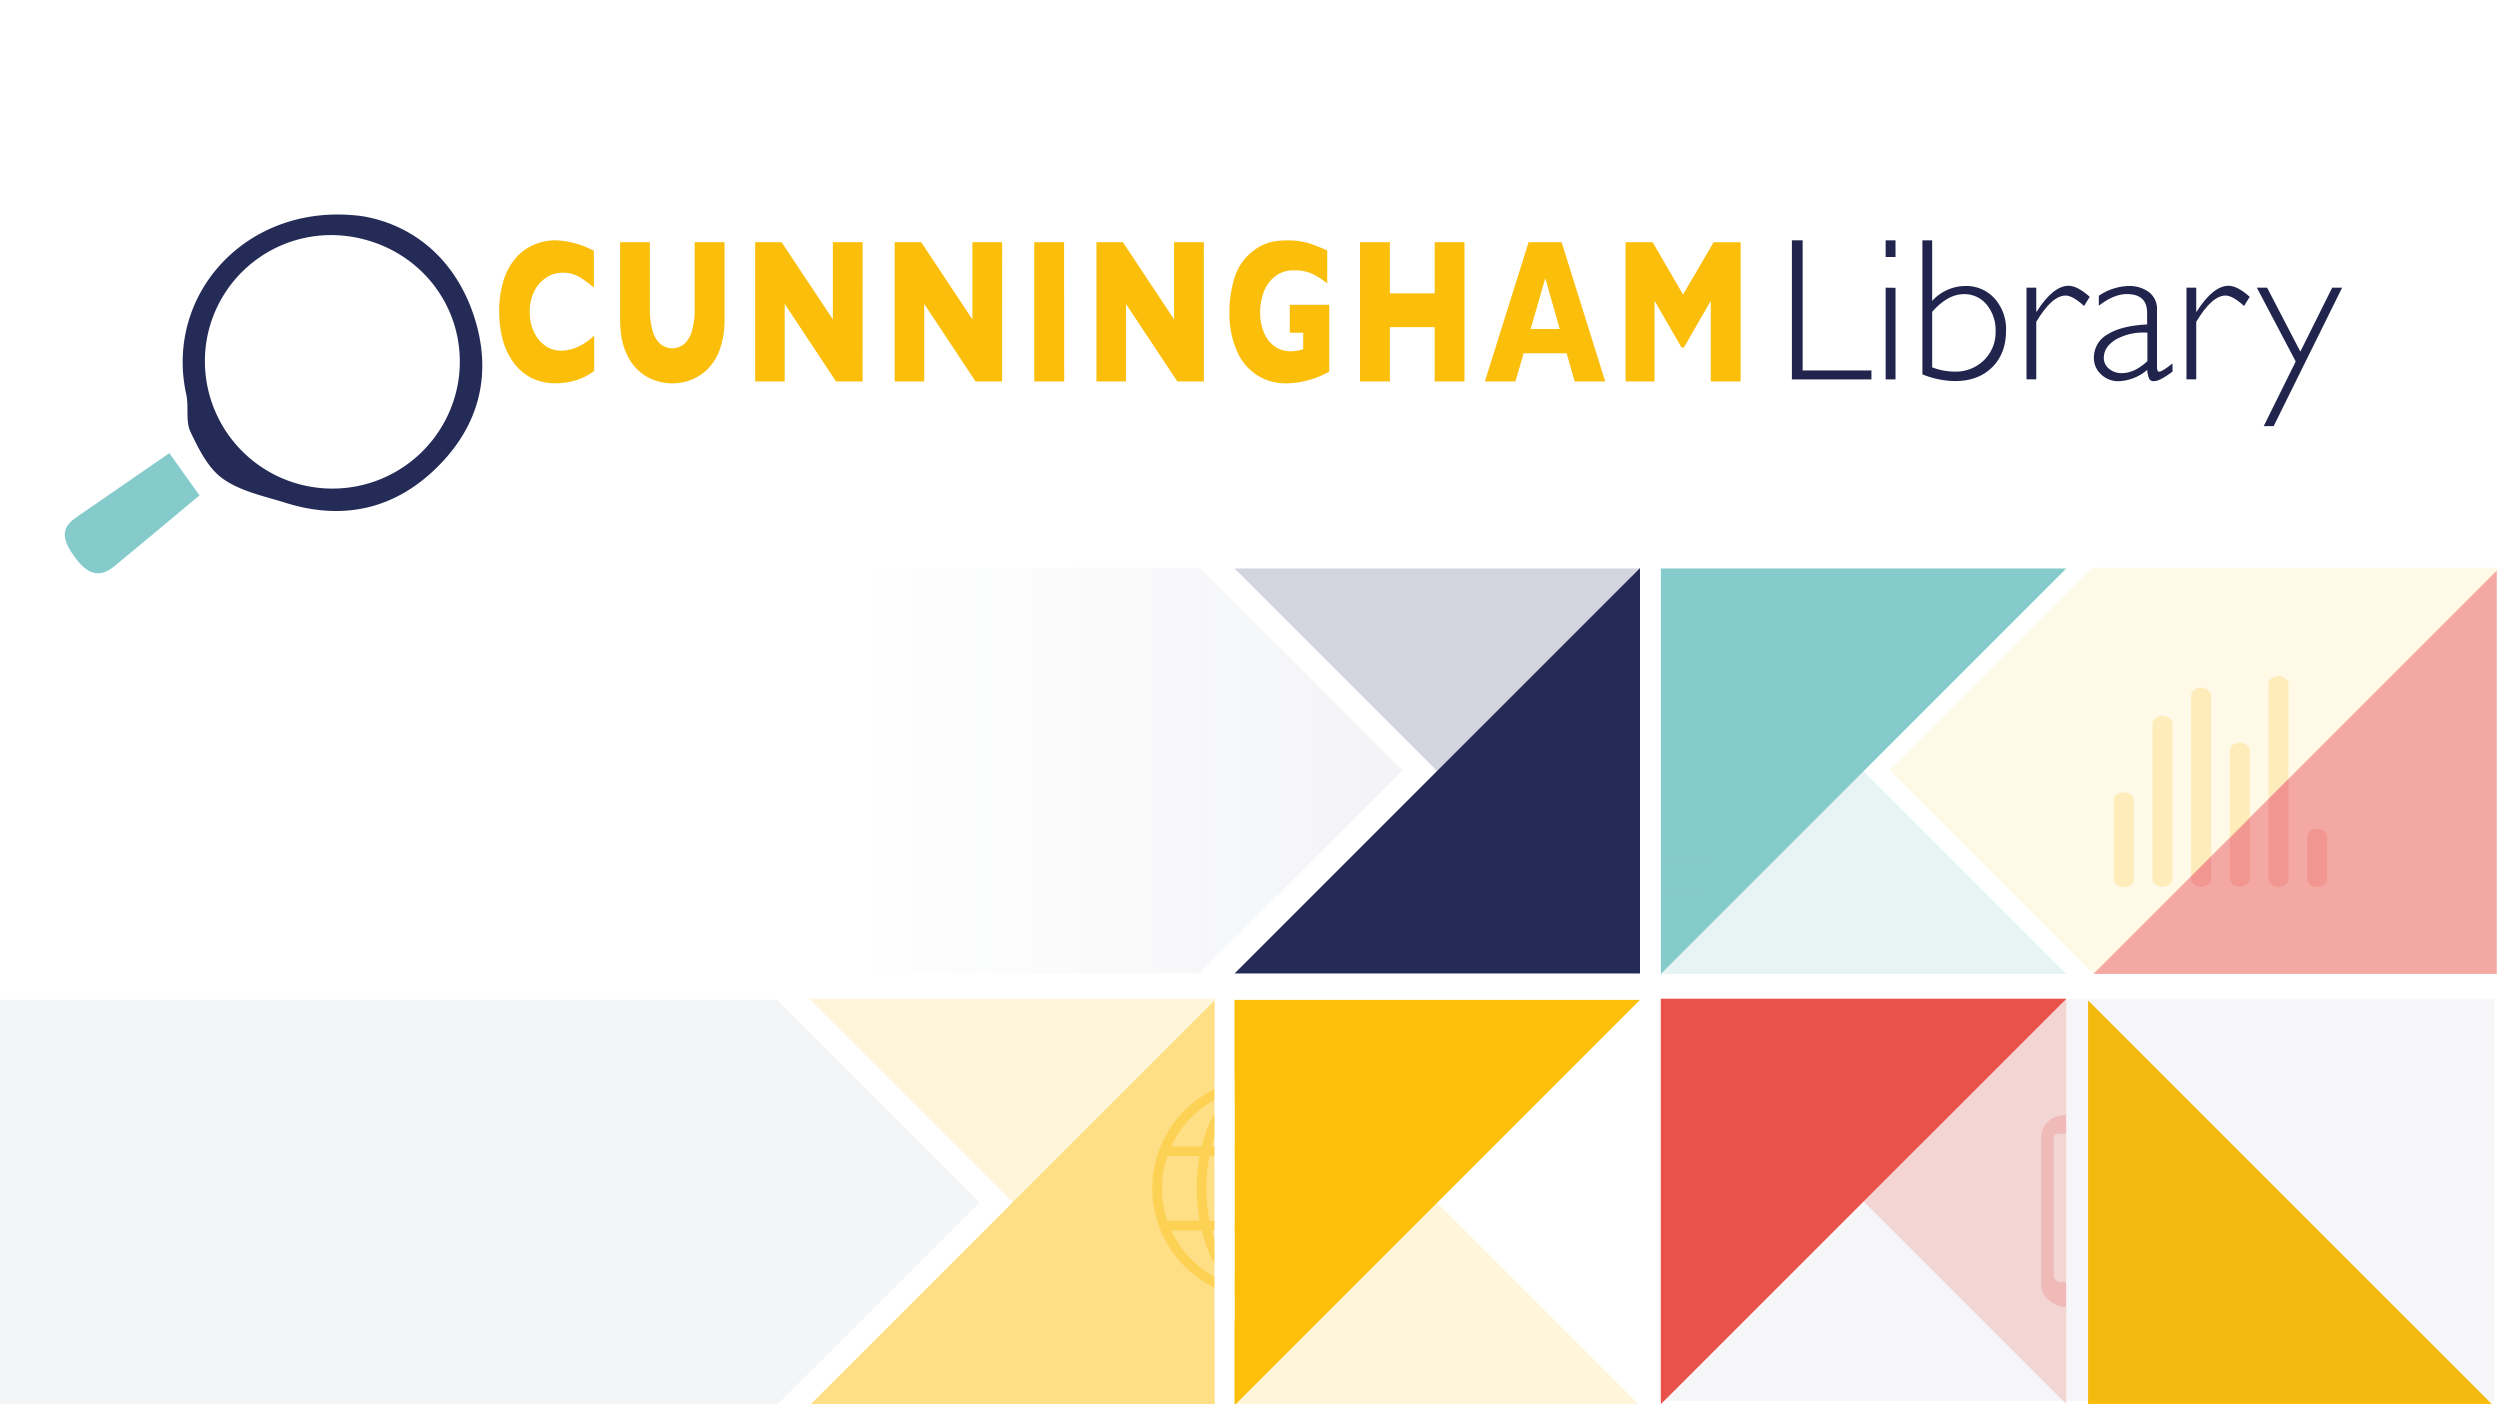 <svg xmlns="http://www.w3.org/2000/svg" xmlns:xlink="http://www.w3.org/1999/xlink" width="730" height="410" viewBox="0 0 730 410"><defs><style>.cls-1{fill:url(#linear-gradient);}.cls-2{mask:url(#mask);filter:url(#luminosity-noclip-4);}.cls-18,.cls-21,.cls-22,.cls-23,.cls-24,.cls-3,.cls-37,.cls-41,.cls-42,.cls-43,.cls-44,.cls-6,.cls-9{mix-blend-mode:multiply;}.cls-3{fill:url(#linear-gradient-2);}.cls-4{fill:url(#linear-gradient-3);}.cls-5{mask:url(#mask-2);filter:url(#luminosity-noclip-5);}.cls-6{fill:url(#linear-gradient-4);}.cls-7{fill:url(#linear-gradient-5);}.cls-8{mask:url(#mask-3);filter:url(#luminosity-noclip-6);}.cls-9{fill:url(#linear-gradient-6);}.cls-10{fill:none;}.cls-11{isolation:isolate;}.cls-12{fill:#fff;}.cls-13{clip-path:url(#clip-path);}.cls-14,.cls-19,.cls-23,.cls-33,.cls-42{fill:#fcbf0b;}.cls-15{mask:url(#mask-4);}.cls-16{opacity:0.8;}.cls-17{mask:url(#mask-5);}.cls-18,.cls-37,.cls-41{opacity:0.69;}.cls-18{fill:url(#linear-gradient-7);}.cls-19{opacity:0.1;}.cls-20{fill:#f4a8a4;}.cls-21,.cls-28,.cls-29,.cls-30{opacity:0.2;}.cls-22,.cls-25,.cls-28{fill:#ea5149;}.cls-26,.cls-29,.cls-32,.cls-38,.cls-47{fill:#242b57;}.cls-26{opacity:0.04;}.cls-27,.cls-38{opacity:0.05;}.cls-27{fill:url(#linear-gradient-8);}.cls-30,.cls-31,.cls-48{fill:#86cbcc;}.cls-33{opacity:0.15;}.cls-34{fill:#fedf85;}.cls-35{mask:url(#mask-6);}.cls-36{mask:url(#mask-7);}.cls-37{fill:url(#linear-gradient-9);}.cls-39{mask:url(#mask-8);}.cls-40{mask:url(#mask-9);}.cls-41{fill:url(#linear-gradient-10);}.cls-42,.cls-43{opacity:0.4;}.cls-44{opacity:0.35;}.cls-45{fill:#fbbe0a;}.cls-46{fill:#21244d;}.cls-47,.cls-48{fill-rule:evenodd;}.cls-49{filter:url(#luminosity-noclip-3);}.cls-50{filter:url(#luminosity-noclip-2);}.cls-51{filter:url(#luminosity-noclip);}</style><linearGradient id="linear-gradient" x1="-2841.19" y1="-375.09" x2="-3012.12" y2="-375.09" gradientTransform="matrix(-0.49, 0, 0, -3.31, -828.99, -903.95)" gradientUnits="userSpaceOnUse"><stop offset="0"/><stop offset="0.03" stop-color="#171717"/><stop offset="0.09" stop-color="#4d4d4d"/><stop offset="0.16" stop-color="#7d7d7d"/><stop offset="0.22" stop-color="#a5a5a5"/><stop offset="0.29" stop-color="#c5c5c5"/><stop offset="0.37" stop-color="#dfdfdf"/><stop offset="0.44" stop-color="#f1f1f1"/><stop offset="0.52" stop-color="#fcfcfc"/><stop offset="0.6" stop-color="#fff"/><stop offset="0.67" stop-color="#fcfcfc"/><stop offset="0.72" stop-color="#f2f2f2"/><stop offset="0.77" stop-color="#e0e0e0"/><stop offset="0.81" stop-color="#c8c8c8"/><stop offset="0.85" stop-color="#a9a9a9"/><stop offset="0.9" stop-color="#838383"/><stop offset="0.94" stop-color="#565656"/><stop offset="0.98" stop-color="#222"/><stop offset="1"/></linearGradient><filter id="luminosity-noclip" x="544.26" y="-7941.59" width="78.47" height="32766" filterUnits="userSpaceOnUse" color-interpolation-filters="sRGB"><feFlood flood-color="#fff" result="bg"/><feBlend in="SourceGraphic" in2="bg"/></filter><mask id="mask" x="544.26" y="-7941.59" width="78.47" height="32766" maskUnits="userSpaceOnUse"><g class="cls-51"/></mask><linearGradient id="linear-gradient-2" x1="-617.55" y1="1016.43" x2="-609.63" y2="1016.43" gradientTransform="matrix(0, -3.31, 0.49, 0, 90.03, -1701.97)" gradientUnits="userSpaceOnUse"><stop offset="0"/><stop offset="0.26" stop-color="#3e3e3e"/><stop offset="0.85" stop-color="#d6d6d6"/><stop offset="1" stop-color="#fff"/></linearGradient><linearGradient id="linear-gradient-3" x1="-2509.83" y1="-351.81" x2="-2680.76" y2="-351.81" gradientTransform="matrix(-0.49, 0, 0, -3.31, -851.63, -767.56)" xlink:href="#linear-gradient"/><filter id="luminosity-noclip-2" x="360.79" y="-7941.59" width="78.47" height="32766" filterUnits="userSpaceOnUse" color-interpolation-filters="sRGB"><feFlood flood-color="#fff" result="bg"/><feBlend in="SourceGraphic" in2="bg"/></filter><mask id="mask-2" x="360.79" y="-7941.59" width="78.47" height="32766" maskUnits="userSpaceOnUse"><g class="cls-50"/></mask><linearGradient id="linear-gradient-4" x1="-594.27" y1="685.06" x2="-586.35" y2="685.06" gradientTransform="translate(-1217.54 -757.83) rotate(-135) scale(3.31 0.49)" xlink:href="#linear-gradient-2"/><linearGradient id="linear-gradient-5" x1="-2875.06" y1="-351.5" x2="-3045.98" y2="-351.5" gradientTransform="matrix(-0.49, 0, 0, -3.31, -904.37, -892.56)" xlink:href="#linear-gradient"/><filter id="luminosity-noclip-3" x="485.44" y="-7941.59" width="78.47" height="32766" filterUnits="userSpaceOnUse" color-interpolation-filters="sRGB"><feFlood flood-color="#fff" result="bg"/><feBlend in="SourceGraphic" in2="bg"/></filter><mask id="mask-3" x="485.44" y="-7941.59" width="78.47" height="32766" maskUnits="userSpaceOnUse"><g class="cls-49"/></mask><linearGradient id="linear-gradient-6" x1="-593.96" y1="1050.29" x2="-586.04" y2="1050.29" gradientTransform="translate(-1217.54 -757.83) rotate(-135) scale(3.31 0.49)" xlink:href="#linear-gradient-2"/><clipPath id="clip-path"><rect class="cls-10" x="0.04" y="-0.41" width="729.01" height="410.75"/></clipPath><mask id="mask-4" x="540.2" y="286.7" width="103.45" height="103.44" maskUnits="userSpaceOnUse"><rect class="cls-1" x="549.75" y="307.45" width="84.36" height="61.93" transform="translate(-65.91 517.74) rotate(-45.01)"/></mask><filter id="luminosity-noclip-4" x="544.26" y="290.9" width="78.47" height="78.47" filterUnits="userSpaceOnUse" color-interpolation-filters="sRGB"><feFlood flood-color="#fff" result="bg"/><feBlend in="SourceGraphic" in2="bg"/></filter><mask id="mask-5" x="544.26" y="290.9" width="78.47" height="78.47" maskUnits="userSpaceOnUse"><g class="cls-2"><rect class="cls-3" x="541.12" y="317.03" width="84.76" height="26.22" transform="translate(-62.54 509.29) rotate(-45)"/></g></mask><linearGradient id="linear-gradient-7" x1="-617.55" y1="1016.43" x2="-609.63" y2="1016.43" gradientTransform="matrix(0, -3.31, 0.49, 0, 90.03, -1701.97)" gradientUnits="userSpaceOnUse"><stop offset="0" stop-color="#fff"/><stop offset="0.6" stop-color="#c2c2c2"/><stop offset="0.99" stop-color="#989898"/></linearGradient><linearGradient id="linear-gradient-8" x1="-585.44" y1="225.07" x2="409.58" y2="225.07" gradientUnits="userSpaceOnUse"><stop offset="0" stop-color="#242b57"/><stop offset="0.27" stop-color="#242b57" stop-opacity="0.3"/><stop offset="0.38" stop-color="#242b57" stop-opacity="0.01"/><stop offset="0.84" stop-color="#242b57" stop-opacity="0.01"/><stop offset="0.99" stop-color="#242b57"/></linearGradient><mask id="mask-6" x="356.74" y="345.93" width="103.44" height="103.44" maskUnits="userSpaceOnUse"><rect class="cls-4" x="366.28" y="366.68" width="84.36" height="61.93" transform="translate(-161.54 405.33) rotate(-45)"/></mask><filter id="luminosity-noclip-5" x="360.79" y="350.14" width="78.47" height="78.48" filterUnits="userSpaceOnUse" color-interpolation-filters="sRGB"><feFlood flood-color="#fff" result="bg"/><feBlend in="SourceGraphic" in2="bg"/></filter><mask id="mask-7" x="360.79" y="350.14" width="78.47" height="78.48" maskUnits="userSpaceOnUse"><g class="cls-5"><polygon class="cls-6" points="420.73 350.14 439.26 368.67 379.33 428.61 360.79 410.07 420.73 350.14"/></g></mask><linearGradient id="linear-gradient-9" x1="-594.27" y1="685.06" x2="-586.35" y2="685.06" gradientTransform="translate(-1217.54 -757.83) rotate(-135) scale(3.31 0.49)" xlink:href="#linear-gradient-7"/><mask id="mask-8" x="481.39" y="219.81" width="103.44" height="103.43" maskUnits="userSpaceOnUse"><rect class="cls-7" x="490.93" y="240.57" width="84.36" height="61.92" transform="translate(-35.85 456.49) rotate(-45)"/></mask><filter id="luminosity-noclip-6" x="485.44" y="224.02" width="78.47" height="78.48" filterUnits="userSpaceOnUse" color-interpolation-filters="sRGB"><feFlood flood-color="#fff" result="bg"/><feBlend in="SourceGraphic" in2="bg"/></filter><mask id="mask-9" x="485.44" y="224.02" width="78.47" height="78.48" maskUnits="userSpaceOnUse"><g class="cls-8"><polygon class="cls-9" points="545.37 224.02 563.91 242.55 503.98 302.5 485.44 283.95 545.37 224.02"/></g></mask><linearGradient id="linear-gradient-10" x1="-593.96" y1="1050.29" x2="-586.04" y2="1050.29" gradientTransform="translate(-1217.54 -757.83) rotate(-135) scale(3.31 0.49)" xlink:href="#linear-gradient-7"/></defs><title>Featured thumbnail</title><g class="cls-11"><g id="Layer_1" data-name="Layer 1"><rect class="cls-12" width="730" height="410"/><rect class="cls-10" y="0.24" width="730" height="410.17"/><g class="cls-13"><polygon class="cls-14" points="728.1 410.48 609.72 410.48 609.72 292.11 728.1 410.48"/><g class="cls-15"><g class="cls-16"><g class="cls-17"><rect class="cls-18" x="541.12" y="317.03" width="84.76" height="26.22" transform="translate(-62.54 509.29) rotate(-45)"/></g></g></g><polygon class="cls-19" points="610.97 165.78 610.97 165.78 551.78 224.97 610.97 284.16 928.9 284.37 928.9 165.78 610.97 165.78"/><polygon class="cls-20" points="611.29 284.38 729.67 284.38 729.67 166 611.29 284.38"/><g class="cls-21"><path class="cls-22" d="M596.05,331.94v43.59c0,3.31,4.1,6.11,7.09,6.11h.14v-7.23h-1.82a2.18,2.18,0,0,1-1.79-2.15v-40.1c0-1,.87-1.14,1.79-1.14h1.82V325.6h-.14C599.56,325.6,596.05,328.07,596.05,331.94Z"/></g><g class="cls-21"><path class="cls-23" d="M624.24,345.41H609.84V349h14.39c.67,0,1.21-1.14,1.21-1.81S624.91,345.41,624.24,345.41Z"/><path class="cls-23" d="M648.1,366.49c-7.25-2.6-10.84-3.74-10.84-3.74l-.14-11.17a3.88,3.88,0,0,0-3.66-4.05,3.94,3.94,0,0,0-3.73,4.05v18.3c-1.81-2.44-4.11-7.49-7.13-7.49a3.31,3.31,0,0,0-2.09.88c-5.37,4.14,7.42,10.94,11,25.11v.18c0,.18-.11,0-.05.14.14.27.27.1.74.1h15.44c.4,0,.15.42.15-.49v-4.23c0-2.57,3.62-3.67,3.62-6.24V371C651.43,368.82,650.58,367.4,648.1,366.49Z"/><path class="cls-23" d="M628.94,325.52H609.84v5.42H630.6c.92,0,.94.13.94,1.14v12.4c0-.16.8-.27,1.37-.27.9,0,2.24.22,2.24.6V331.87C635.16,327.87,632.53,325.52,628.94,325.52Z"/><path class="cls-23" d="M619.37,374.34h-9.53v7.23h15c-1.55-1.81-3.33-4.76-4.88-6.88A.73.73,0,0,0,619.37,374.34Z"/><path class="cls-23" d="M624.24,336.37H609.84V340h14.39c.67,0,1.21-1.14,1.21-1.81S624.91,336.37,624.24,336.37Z"/><path class="cls-23" d="M618.81,354.45h-9v3.62h9c.67,0,1.21-1.14,1.21-1.81S619.48,354.45,618.81,354.45Z"/></g><g class="cls-21"><g class="cls-24"><path class="cls-25" d="M679.53,244.32v12.43c0,1.24-1.07,2.25-2.9,2.25s-2.93-1-2.93-2.25V244.32c0-1.24,1.07-2.25,2.93-2.25S679.53,243.07,679.53,244.32Z"/></g><path class="cls-14" d="M623.07,233.63v23.12c0,1.24-1.06,2.25-2.9,2.25s-2.93-1-2.93-2.25V233.63c0-1.24,1.07-2.25,2.93-2.25S623.07,232.39,623.07,233.63Z"/><path class="cls-14" d="M634.36,211.25v45.5c0,1.24-1.67,2.25-2.91,2.25s-2.92-1-2.92-2.25v-45.5c0-1.22,1.67-2.23,2.92-2.23S634.36,210,634.36,211.25Z"/><path class="cls-14" d="M656.95,219v20l-5.83,5.87V219c0-1.22,1.67-2.23,2.92-2.23S656.95,217.8,656.95,219Z"/><path class="cls-25" d="M656.95,239v17.72c0,1.24-1.67,2.25-2.91,2.25s-2.92-1-2.92-2.25V244.9Z"/><path class="cls-14" d="M668.24,199.6v27.68l-.16.16-5.67,5.71V199.6c0-1.22,1.67-2.23,2.92-2.23S668.24,198.37,668.24,199.6Z"/><path class="cls-25" d="M668.24,227.28v29.47c0,1.24-1.67,2.25-2.91,2.25s-2.92-1-2.92-2.25v-23.6l5.67-5.71Z"/><path class="cls-25" d="M645.65,248.82v7.92c0,1.24-1.67,2.25-2.91,2.25s-2.92-1-2.92-2.25v-2.06Z"/><path class="cls-14" d="M645.65,203v47l-5.83,5.83V203c0-1.22,1.67-2.24,2.92-2.24S645.65,201.77,645.65,203Z"/></g><rect class="cls-26" x="484.43" y="291.81" width="243.98" height="117.26"/><polygon class="cls-27" points="350.38 165.78 350.38 165.78 409.58 224.97 350.38 284.16 -585.44 284.37 -585.44 165.78 350.38 165.78"/><polygon class="cls-28" points="484.98 291.63 603.37 291.63 603.37 410.01 484.98 291.63"/><polygon class="cls-29" points="360.49 166 478.88 166 478.88 284.38 360.49 166"/><polygon class="cls-30" points="603.36 284.38 484.98 284.38 484.98 166 603.36 284.38"/><polygon class="cls-31" points="484.98 284.38 484.98 166 603.36 166 484.98 284.38"/><polygon class="cls-32" points="478.88 165.88 478.88 284.26 360.49 284.26 478.88 165.88"/><polygon class="cls-33" points="236.28 291.63 354.67 291.63 354.67 410.01 236.28 291.63"/><polygon class="cls-33" points="478.88 410.49 360.49 410.49 360.49 292.1 478.88 410.49"/><polygon class="cls-14" points="360.49 410.35 360.49 291.96 478.88 291.96 360.49 410.35"/><polygon class="cls-34" points="354.67 292.1 354.67 410.48 236.28 410.48 354.67 292.1"/><g class="cls-35"><g class="cls-16"><g class="cls-36"><polygon class="cls-37" points="420.73 350.14 439.26 368.67 379.33 428.61 360.79 410.07 420.73 350.14"/></g></g></g><polygon class="cls-38" points="226.86 291.92 226.86 291.92 286.06 351.1 226.86 410.29 -401.45 410.5 -401.45 291.92 226.86 291.92"/><polygon class="cls-25" points="603.38 291.63 484.97 291.63 484.97 410.01 603.38 291.63"/><g class="cls-39"><g class="cls-16"><g class="cls-40"><polygon class="cls-41" points="545.37 224.02 563.91 242.55 503.98 302.5 485.44 283.95 545.37 224.02"/></g></g></g><path class="cls-42" d="M368.68,379.23A32.21,32.21,0,1,1,400.9,347a32.25,32.25,0,0,1-32.22,32.21Zm0-61.6A29.38,29.38,0,1,0,398.07,347a29.41,29.41,0,0,0-29.39-29.38Zm0,61.6c-10.6,0-19.23-14.45-19.23-32.21s8.63-32.21,19.23-32.21,19.23,14.45,19.23,32.21-8.62,32.21-19.23,32.21Zm0-61.6c-9,0-16.4,13.18-16.4,29.38s7.36,29.38,16.4,29.38,16.39-13.18,16.39-29.38-7.36-29.38-16.39-29.38Zm0,61.6a1.41,1.41,0,0,1-1.41-1.42v-61.6a1.41,1.41,0,0,1,1.41-1.42,32.21,32.21,0,1,1,0,64.43Zm1.42-61.56v58.7a29.38,29.38,0,0,0,0-58.7Zm27.37,41.61H339.88a1.41,1.41,0,0,1-1.32-.91,31.8,31.8,0,0,1,0-22.71,1.41,1.41,0,0,1,1.32-.92h57.58a1.42,1.42,0,0,1,1.33.92,31.74,31.74,0,0,1,0,22.71,1.41,1.41,0,0,1-1.33.91Zm-56.59-2.83h55.59a28.81,28.81,0,0,0,0-18.88H340.89a28.93,28.93,0,0,0,0,18.88Z"/><g class="cls-43"><path class="cls-32" d="M478.83,184.92v-3.7a26.64,26.64,0,0,0-19.75,26.15c0,.12,0,12.87,10.37,26.19,2,2.66,2,8.24,1.89,10.16,0,.47.09.45.4.81s.73.06,1.21.06h5.88V241.1H474.7c0-1.75-.47-7.11-2.77-10.16-9.64-12.39-9.38-23.7-9.38-23.82C462.55,196.81,470.1,188.25,478.83,184.92Z"/><path class="cls-32" d="M472.36,249.83h6.47v3.49h-6.47a1.75,1.75,0,0,1,0-3.49Z"/><path class="cls-32" d="M475.65,256.81h3.18v3.49h-3.18a1.75,1.75,0,0,1,0-3.49Z"/><polygon class="cls-32" points="478.83 206.83 478.83 227.35 476.37 207.13 478.83 206.83"/><path class="cls-32" d="M477.8,213.44v1.82a4.55,4.55,0,0,1-1.1-1.66.43.43,0,0,1,0-.31C476.72,213.38,476.93,213.44,477.8,213.44Z"/></g><g class="cls-44"><path class="cls-31" d="M514.07,207.57c0-15.09-11.5-27.38-26.59-27.38a6.94,6.94,0,0,0-1.15.08v3.5a7.12,7.12,0,0,1,1.15-.09,23.59,23.59,0,0,1,23.5,23.9c0,.12-.46,10.91-10.12,23.34-2.27,3-2.82,7.94-2.85,9.84H486.32v3.15h13.45c.48,0,.95.72,1.28.37s.49-.35.46-.85c-.14-1.9-.06-7.24,1.91-9.88C513.77,220.22,514.07,207.69,514.07,207.57Z"/><path class="cls-31" d="M502,251.78a1.6,1.6,0,0,1-1.72,1.58H486.32V250.2h13.95A1.6,1.6,0,0,1,502,251.78Z"/><path class="cls-31" d="M498.72,258.41a1.87,1.87,0,0,1-1.74,1.88H486.32v-3.78H497A1.88,1.88,0,0,1,498.72,258.41Z"/><polygon class="cls-31" points="492.89 243.55 489.45 243.13 493.84 206.9 497.28 207.32 492.89 243.55 492.89 243.55"/><path class="cls-31" d="M497.41,213.3c-.06.08-1,.33-1.08.5a3.69,3.69,0,0,1-3.06,2.22,2.22,2.22,0,0,1-.33,0,2.67,2.67,0,0,1-2.12-1.23,2.57,2.57,0,0,1-2.18,1.24c-1.05,0-.94-.61-1.36-1.23-.36.53-.32,1.06-.95,1.18v-5.11c.63-.4.16-.7.91-.7,1.06,0,1.33.61,1.75,1.23a2.18,2.18,0,0,1,1.93-1.23,2.36,2.36,0,0,1,2,1.24c.14-.22,1.92-.43,2.12-.61.39-.37.7-.64,3.22-.64v3.47S497.33,213.41,497.41,213.3Z"/></g><rect class="cls-12" x="354.67" y="315.11" width="5.82" height="70.5"/><path class="cls-45" d="M173.5,108.33a18,18,0,0,1-3.67,2.11,17.56,17.56,0,0,1-3.78,1.13,22.65,22.65,0,0,1-3.95.34,15.15,15.15,0,0,1-6.76-1.47,14.65,14.65,0,0,1-5.19-4.33,19.75,19.75,0,0,1-3.29-6.69,30.52,30.52,0,0,1-1.09-8.4,29.59,29.59,0,0,1,1.29-9.2,18.26,18.26,0,0,1,3.61-6.56A14.64,14.64,0,0,1,156,71.42a16,16,0,0,1,6.26-1.25,25.65,25.65,0,0,1,11.15,3.08V84a29.15,29.15,0,0,0-4.24-3.12,9.45,9.45,0,0,0-4.93-1.25,8.54,8.54,0,0,0-4.71,1.41,10.12,10.12,0,0,0-3.52,4,13.24,13.24,0,0,0-1.33,6.1,13.48,13.48,0,0,0,1.17,5.65,10.08,10.08,0,0,0,3.24,4.08,7.74,7.74,0,0,0,4.68,1.51,11,11,0,0,0,4-.72,15.16,15.16,0,0,0,3.16-1.6A27.11,27.11,0,0,0,173.5,98Z"/><path class="cls-45" d="M211.56,93.17a25.35,25.35,0,0,1-1.39,8.9,15.14,15.14,0,0,1-3.67,5.82A14.08,14.08,0,0,1,201.6,111a15.29,15.29,0,0,1-12.4-.82,14,14,0,0,1-5.8-6q-2.33-4.22-2.33-11V70.73h8.69V90a22.59,22.59,0,0,0,.82,6.64,7.93,7.93,0,0,0,2.29,3.84,5.47,5.47,0,0,0,6.86,0,7.79,7.79,0,0,0,2.3-3.81,22.44,22.44,0,0,0,.82-6.63V70.73h8.71Z"/><path class="cls-45" d="M251.88,111.39h-7.75l-15-22.65v22.65h-8.62V70.73h7.73L243.2,93.26V70.73h8.69Z"/><path class="cls-45" d="M292.62,111.39h-7.75l-15-22.65v22.65h-8.62V70.73H269l14.94,22.53V70.73h8.69Z"/><path class="cls-45" d="M310.75,111.39H302V70.73h8.71Z"/><path class="cls-45" d="M351.53,111.39h-7.75l-15-22.65v22.65h-8.62V70.73h7.73l14.94,22.53V70.73h8.69Z"/><path class="cls-45" d="M388.14,108.51q-.94.5-1.6.82t-1.28.59q-.61.26-1.78.67a27.93,27.93,0,0,1-3.95,1,24.63,24.63,0,0,1-4.16.34,15.39,15.39,0,0,1-8.12-2.26,15.71,15.71,0,0,1-6-7A27.28,27.28,0,0,1,359,91a33.56,33.56,0,0,1,1.16-8.76,15.93,15.93,0,0,1,7.5-10.15,13.4,13.4,0,0,1,3.93-1.51,21.75,21.75,0,0,1,4.23-.38,20.69,20.69,0,0,1,6.29.81,56.15,56.15,0,0,1,5.44,2.13v9.62a21.65,21.65,0,0,0-4.15-2.7A12.23,12.23,0,0,0,378,78.94a8.74,8.74,0,0,0-6,2,10.64,10.64,0,0,0-3.15,4.8,17.78,17.78,0,0,0-.89,5.4,15.38,15.38,0,0,0,1,5.68A9.45,9.45,0,0,0,372,101a8,8,0,0,0,5,1.57,11.36,11.36,0,0,0,3.54-.62V97.16h-3.92V89h11.52Z"/><path class="cls-45" d="M427.63,111.39h-8.69V95.52h-13.1v15.87h-8.71V70.73h8.71V85.66h13.1V70.73h8.69Z"/><path class="cls-45" d="M468.72,111.39H459.8l-2.35-8.24H444.9l-2.4,8.24h-8.92l12.77-40.66H456ZM455.45,96.07l-4.23-14.84-4.27,14.84Z"/><path class="cls-45" d="M508.26,111.39h-8.71V87.83l-7.85,13.64H491l-7.87-13.64v23.55h-8.46V70.73h7.9L491.45,86l8.92-15.25h7.9Z"/><path class="cls-46" d="M526.37,70.17v38h20.09v2.62H523.23V70.17Z"/><path class="cls-46" d="M553.49,70.17v4.88h-2.88V70.17Zm0,13.87v26.74h-2.88V84Z"/><path class="cls-46" d="M561.34,109.3V70.17h2.85v17.7a13.2,13.2,0,0,1,9.65-4.36,11.11,11.11,0,0,1,8.58,3.65,13.38,13.38,0,0,1,3.34,9.4q0,6.69-4.08,10.71t-10.86,4A25.64,25.64,0,0,1,561.34,109.3Zm2.85-18.23v16.19a18.51,18.51,0,0,0,6.57,1.25,11.71,11.71,0,0,0,8.56-3.33,11.34,11.34,0,0,0,3.39-8.45,11.55,11.55,0,0,0-2.62-7.79,8.32,8.32,0,0,0-6.6-3.05Q568.72,85.9,564.19,91.07Z"/><path class="cls-46" d="M610.21,86.68l-1.66,2.67q-3.34-3.05-5.38-3.05-4,0-8.58,7.67v16.8h-2.85V84h2.85v7h.12q4.8-7.56,9.36-7.56Q606.69,83.51,610.21,86.68Z"/><path class="cls-46" d="M634.37,106.13v2.38q-3.69,2.79-5.41,2.79a1.44,1.44,0,0,1-1.37-.65A7.41,7.41,0,0,1,627,108a13.57,13.57,0,0,1-8.37,3.31,7.17,7.17,0,0,1-5.12-2,6.35,6.35,0,0,1-2.09-4.8,7.74,7.74,0,0,1,4-6.88q4-2.51,11.54-2.89v-3.4q0-5.46-5.93-5.47-3.78,0-8.17,3.4V86.36a16.33,16.33,0,0,1,8.63-2.85,9.62,9.62,0,0,1,6,1.79,6.12,6.12,0,0,1,2.35,5.19v16.66q0,1.37.64,1.37Q631.37,108.51,634.37,106.13Zm-7.33-.64V97.15a16.46,16.46,0,0,0-9.11,1.93q-3.62,2.14-3.62,5.45a4,4,0,0,0,1.51,3.14,5.65,5.65,0,0,0,3.78,1.28Q623.26,108.95,627,105.49Z"/><path class="cls-46" d="M656.92,86.68l-1.66,2.67q-3.34-3.05-5.38-3.05-4,0-8.58,7.67v16.8h-2.85V84h2.85v7h.12q4.8-7.56,9.36-7.56Q653.41,83.51,656.92,86.68Z"/><path class="cls-46" d="M683.9,84l-20,40.44H661l9.35-18.89L659,84h3l9.7,18.67L681,84Z"/><circle class="cls-12" cx="98.12" cy="105.15" r="38.97"/><path class="cls-47" d="M105.95,63.15c-33.27-4.6-58.09,22.42-51.56,52.06.78,3.55-.25,7.73,1.21,10.84,2.37,5,5.19,10.71,9.49,13.75,5.16,3.66,12,5.06,18.23,7,17.24,5.43,32.61,1.7,45.1-11.15,12.07-12.41,15.36-27.6,9.76-44C132.46,75,120.11,65.58,105.95,63.15ZM60.12,100.8a36.9,36.9,0,0,1,41.32-31.85c20.88,2.75,35.2,21.07,32.5,41.59a37.23,37.23,0,0,1-73.82-9.73Z"/><path class="cls-48" d="M58.25,144.65l-8.8-12.33c-8.66,6-18.12,12.43-27.55,19-5.12,3.55-2.64,7.73-.21,11.16,2.71,3.81,6.4,7.14,11.41,3.08C41.82,158.43,50.4,151.17,58.25,144.65Z"/><rect class="cls-10" x="-389.61" y="166.23" width="1117.25" height="244.4"/></g></g></g></svg>